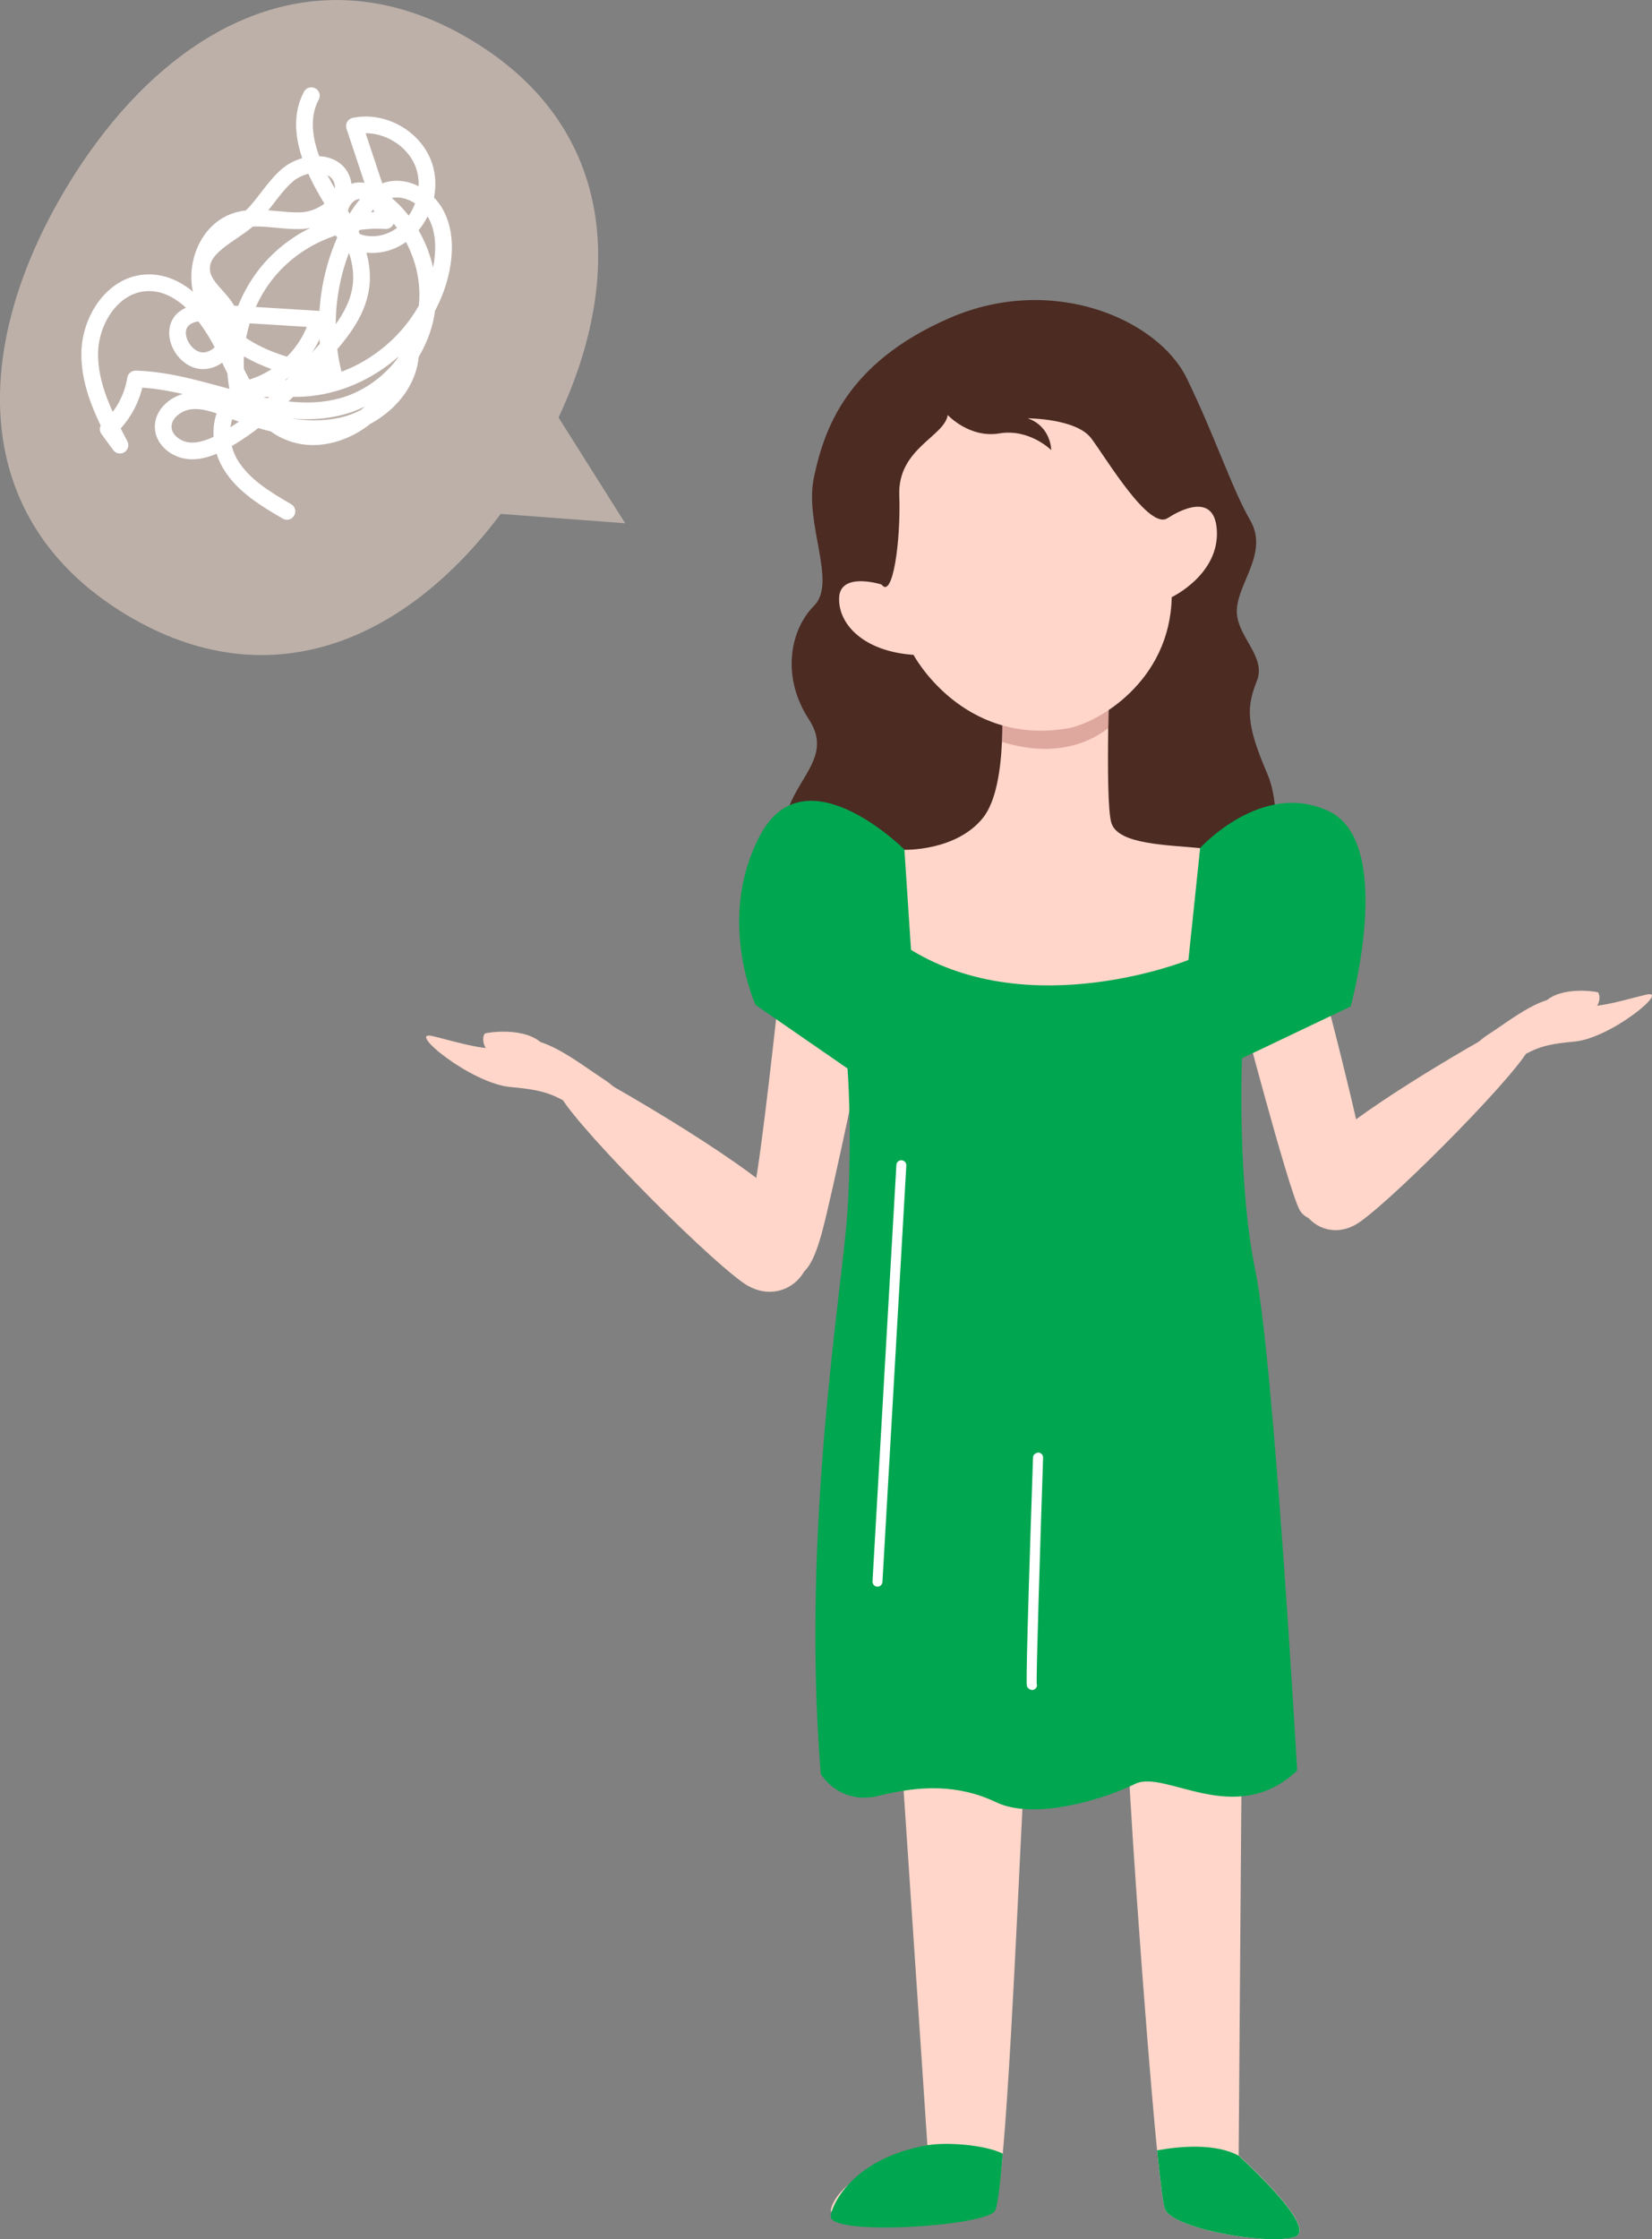 <?xml version="1.0" encoding="UTF-8"?>
<svg xmlns="http://www.w3.org/2000/svg" viewBox="0 0 119.7 162.18">
  <rect x="0" y="0" width="119.7" height="162.18" fill="#808080" stroke="none"/>
  <defs>
    <style>
      .cls-1 {
        fill: #bdb0a9;
      }

      .cls-2 {
        fill: #00a650;
      }

      .cls-3 {
        fill: #943e3e;
        mix-blend-mode: multiply;
        opacity: .3;
      }

      .cls-4 {
        isolation: isolate;
      }

      .cls-5 {
        fill: none;
        stroke: #fff;
        stroke-linecap: round;
        stroke-linejoin: round;
        stroke-width: 1.21px;
      }

      .cls-6 {
        fill: #fff;
      }

      .cls-7 {
        fill: #4c2b23;
      }

      .cls-8 {
        fill: #ffd6c9;
      }
    </style>
  </defs>
  <g class="cls-4">
    <g id="_レイヤー_2" data-name="レイヤー 2">
      <g id="_デザイン" data-name="デザイン">
        <g>
          <g>
            <path class="cls-1" d="M4.81,13.59c-6.91,11.49-7.14,24.03,4.35,30.94,10.31,6.2,20.2,1.93,27.12-7.31l9.02.68-4.83-7.66c4.89-10.42,4-21.13-6.29-27.32C22.69-3.99,11.72,2.1,4.81,13.59Z"/>
            <path class="cls-5" d="M20.79,37.04c-1.55-.9-3.16-1.87-4.09-3.4s-.9-3.81.56-4.86c1.2-.86,2.82-.62,4.3-.64,4.85-.07,9.41-3.83,10.4-8.58.28-1.37.28-2.86-.39-4.08s-2.15-2.07-3.49-1.69c-1.06.3-1.8,1.25-2.35,2.2-1.95,3.35-2.52,7.49-1.53,11.24-1.99-.38-4.01-.77-5.8-1.71-1.8-.93-3.37-2.5-3.82-4.47s.51-4.31,2.41-5c1.54-.56,3.25.01,4.89-.07,1.64-.09,3.51-1.55,2.86-3.05-.59-1.37-2.69-1.24-3.84-.3s-1.83,2.37-2.97,3.32c-1.35,1.13-3.55,2-3.31,3.75.15,1.07,1.22,1.74,1.78,2.67.81,1.35.11,3.48-1.44,3.74-1.55.27-2.84-2.09-1.6-3.06.6-.46,1.42-.44,2.17-.39,2.51.15,5.01.3,7.52.46-.69,2.65-3.08,4.78-5.79,5.17-.63-3.08.25-6.43,2.31-8.8s5.25-3.71,8.39-3.51c-.76-2.28-1.52-4.57-2.28-6.85,2.05-.43,4.31.83,5.02,2.8.71,1.96-.22,4.39-2.06,5.37-1.2.64-2.88.59-3.73-.47s-.15-3.06,1.21-3.01c.49.02.94.28,1.35.57,2.58,1.85,3.96,5.24,3.4,8.37-.56,3.13-3.03,5.83-6.09,6.67-4.9,1.34-9.88-1.85-14.96-1.98-.22,1.39-.93,2.69-1.98,3.63.28.39.57.77.85,1.16-1.09-2.08-2.21-4.27-2.19-6.62.01-2.35,1.57-4.87,3.9-5.12,2.69-.28,4.72,2.35,5.9,4.79s2.39,5.28,4.96,6.12c1.82.6,3.89-.07,5.35-1.31s2.41-2.99,3.14-4.76c.04,2.69-2.4,4.94-5.03,5.51-2.63.57-5.37-.16-7.89-1.13-.97-.37-1.98-.79-3.02-.68s-2.08.96-1.98,2c.08.88.97,1.53,1.85,1.61s1.75-.28,2.53-.71c2.68-1.47,4.8-3.77,6.86-6.02,1.39-1.52,2.85-3.18,3.09-5.22.29-2.44-1.22-4.69-2.46-6.81s-2.3-4.79-1.14-6.96"/>
          </g>
          <g>
            <path class="cls-7" d="M91.44,65.06s1.94-5.45.36-9.08c-1.57-3.63-1.45-4.84-.73-6.66.73-1.82-1.57-3.27-1.45-5.21.12-1.94,2.3-4.12.97-6.42-1.33-2.3-2.54-6.06-4.6-10.29-2.06-4.24-9.69-7.63-17.2-4.36-7.51,3.27-9.08,8.11-9.81,11.51-.73,3.39,1.7,7.63,0,9.33-1.7,1.7-2.42,5.09-.36,8.24,2.06,3.15-2.06,4.72-1.82,8.6.24,3.88,34.64,4.36,34.64,4.36Z"/>
            <path class="cls-8" d="M57.37,92.52c.75-.19,1.41-.41,2.18-3.23.77-2.82,3.08-13.97,3.08-13.97l-4.74-6.02-1.54,3.46s-1.15,10.64-1.67,13.2c-.51,2.56-1.92-1.08-2.56,3.15l5.25,3.41Z"/>
            <path class="cls-8" d="M96.11,72.38s3.39,12.84,3.15,14.41c-.24,1.57-4.24,2.42-5.09.85-.85-1.57-4.36-15.02-4.36-15.02l6.3-.24Z"/>
            <g>
              <path class="cls-8" d="M93.82,162.02c-1.82.61-8.8-.55-9.41-2.01-.13-.31-.32-1.9-.57-4.26-.89-9.03-2.28-29.12-2.09-29.42l8.23-.48-.23,30.27s5.89,5.29,4.07,5.89Z"/>
              <path class="cls-8" d="M74.36,126.7c-.19.29-.9,20.1-1.67,28.92-.2,2.35-.42,3.91-.62,4.14-.97,1.09-11.87.97-11.87.36s1.34-3.27,7.03-4.24l-2.06-30.75,9.2,1.57Z"/>
              <path class="cls-2" d="M67.28,155.37c1.26-.22,4.08-.04,5.38.62-.2,2.35-.39,3.96-.6,4.19-.97,1.09-11.87,1.77-11.87.36,0-.61,1.39-4.2,7.08-5.18Z"/>
              <path class="cls-2" d="M93.82,162.02c-1.82.61-8.8-.55-9.41-2.01-.13-.31-.32-1.9-.57-4.26,1.69-.31,4.23-.52,5.9.38,0,0,5.89,5.29,4.07,5.89Z"/>
            </g>
            <path class="cls-8" d="M90.84,62.14l-2.79,10.06-12.47,4.11-9.45-2.66-5.33-9.69,4.72-2.41s3.75.12,5.7-2.31c.97-1.21,1.29-3.52,1.38-5.51.09-1.99-.06-3.69-.06-3.69l7.88-1.93s-.07,2.17-.12,4.64c-.04,2.82-.03,6.02.23,6.86.49,1.58,4.13,1.58,6.42,1.82l3.88.73Z"/>
            <path class="cls-2" d="M97.86,72.93s3.27-11.87-1.57-14.17c-4.84-2.3-9.33,2.66-9.33,2.66l-.85,8.11s-11.38,4.6-20.1-.73l-.48-7.27s-7.15-7.15-10.42-1.09c-3.27,6.06-.36,12.35-.36,12.35l6.66,4.6s.36,4.6,0,10.29c-.36,5.69-3.39,22.89-1.94,40.81,0,0,1.33,2.3,4.24,1.57,2.91-.73,5.69-.85,8.48.48,2.79,1.33,7.87-.24,10.05-1.33,2.18-1.09,7.27,3.27,11.75-.97,0,0-1.7-29.79-3.03-36.21-1.33-6.42-.97-15.38-.97-15.38l7.87-3.75Z"/>
            <path class="cls-3" d="M80.42,48.1s-.07,2.17-.12,4.64c-2.72,2.09-5.93,1.56-7.7.99.09-1.99-.06-3.69-.06-3.69l7.88-1.93Z"/>
            <path class="cls-8" d="M77.33,52.76c2.18-.36,7.45-3.39,7.57-9.51,0,0,3.45-1.63,3.27-4.84-.18-3.21-3.51-.91-3.51-.91,0,0-2.12-12.11-13.14-9.69-11.02,2.42-7.63,14.53-7.63,14.53,0,0-3.03-.97-3.09.97-.06,1.94,1.82,3.88,5.39,4.12,0,0,3.51,6.6,11.14,5.33Z"/>
            <path class="cls-7" d="M63.89,42.35c.78,1.05,1.39-3.09,1.27-6.48-.12-3.39,3.27-4.24,3.51-5.81,0,0,1.57,1.7,3.75,1.33,2.18-.36,3.75,1.21,3.75,1.21,0,0,0-1.7-1.7-2.3,0,0,3.51,0,4.6,1.45,1.09,1.45,4.24,6.78,5.57,5.75,1.33-1.03,1.7-6.36-3.27-10.96-4.97-4.6-15.26-1.7-18.29,3.15-3.03,4.84-1.33,9.81.79,12.66Z"/>
            <path class="cls-6" d="M63.58,114.92s-.01,0-.02,0c-.2-.01-.35-.18-.34-.38l1.73-30.16c.01-.2.18-.36.38-.34.2.01.35.18.34.38l-1.73,30.16c-.01.19-.17.34-.36.34Z"/>
            <path class="cls-6" d="M74.78,122.4c-.16,0-.31-.12-.37-.27-.03-.08-.11-.33.44-16.57,0-.2.21-.34.38-.35.2,0,.36.18.35.38-.21,6.31-.51,15.87-.46,16.37.06.19-.05.37-.24.43-.03.01-.07.02-.1.02Z"/>
            <path class="cls-8" d="M95.22,83.65c2.59-2.91,11.47-7.97,13.64-9.17s2.41-.15,1.98,1.33c-.43,1.48-9.35,10.57-12.27,12.67-2.93,2.1-6.27-1.54-3.35-4.83Z"/>
            <path class="cls-8" d="M107.91,74.88c1.39-.89,4.32-3.25,5.58-2.36,1.25.9,4-.06,5.79-.48,1.79-.42-2.57,3.16-5.19,3.4-2.62.24-2.92.54-5.01,1.73s-4.07-.43-1.16-2.3Z"/>
            <path class="cls-8" d="M111.9,72.61c1.15-1.2,3.69-.8,3.87-.74.18.07.46,1.54-1.59,1.63-1.61.07-2.95-.19-2.28-.9Z"/>
            <path class="cls-8" d="M57.45,87.64c-2.81-3.16-12.45-8.66-14.81-9.96-2.36-1.3-2.62-.16-2.15,1.45.47,1.6,10.15,11.48,13.33,13.76,3.18,2.28,6.81-1.67,3.63-5.25Z"/>
            <path class="cls-8" d="M43.67,78.12c-1.51-.97-4.7-3.53-6.06-2.56-1.36.97-4.34-.06-6.28-.52-1.94-.45,2.79,3.43,5.64,3.69,2.85.26,3.17.58,5.44,1.88,2.27,1.3,4.42-.46,1.26-2.49Z"/>
            <path class="cls-8" d="M39.35,75.65c-1.25-1.31-4.01-.87-4.2-.8-.2.07-.5,1.68,1.73,1.77,1.75.08,3.2-.21,2.48-.97Z"/>
          </g>
        </g>
      </g>
    </g>
  </g>
</svg>
